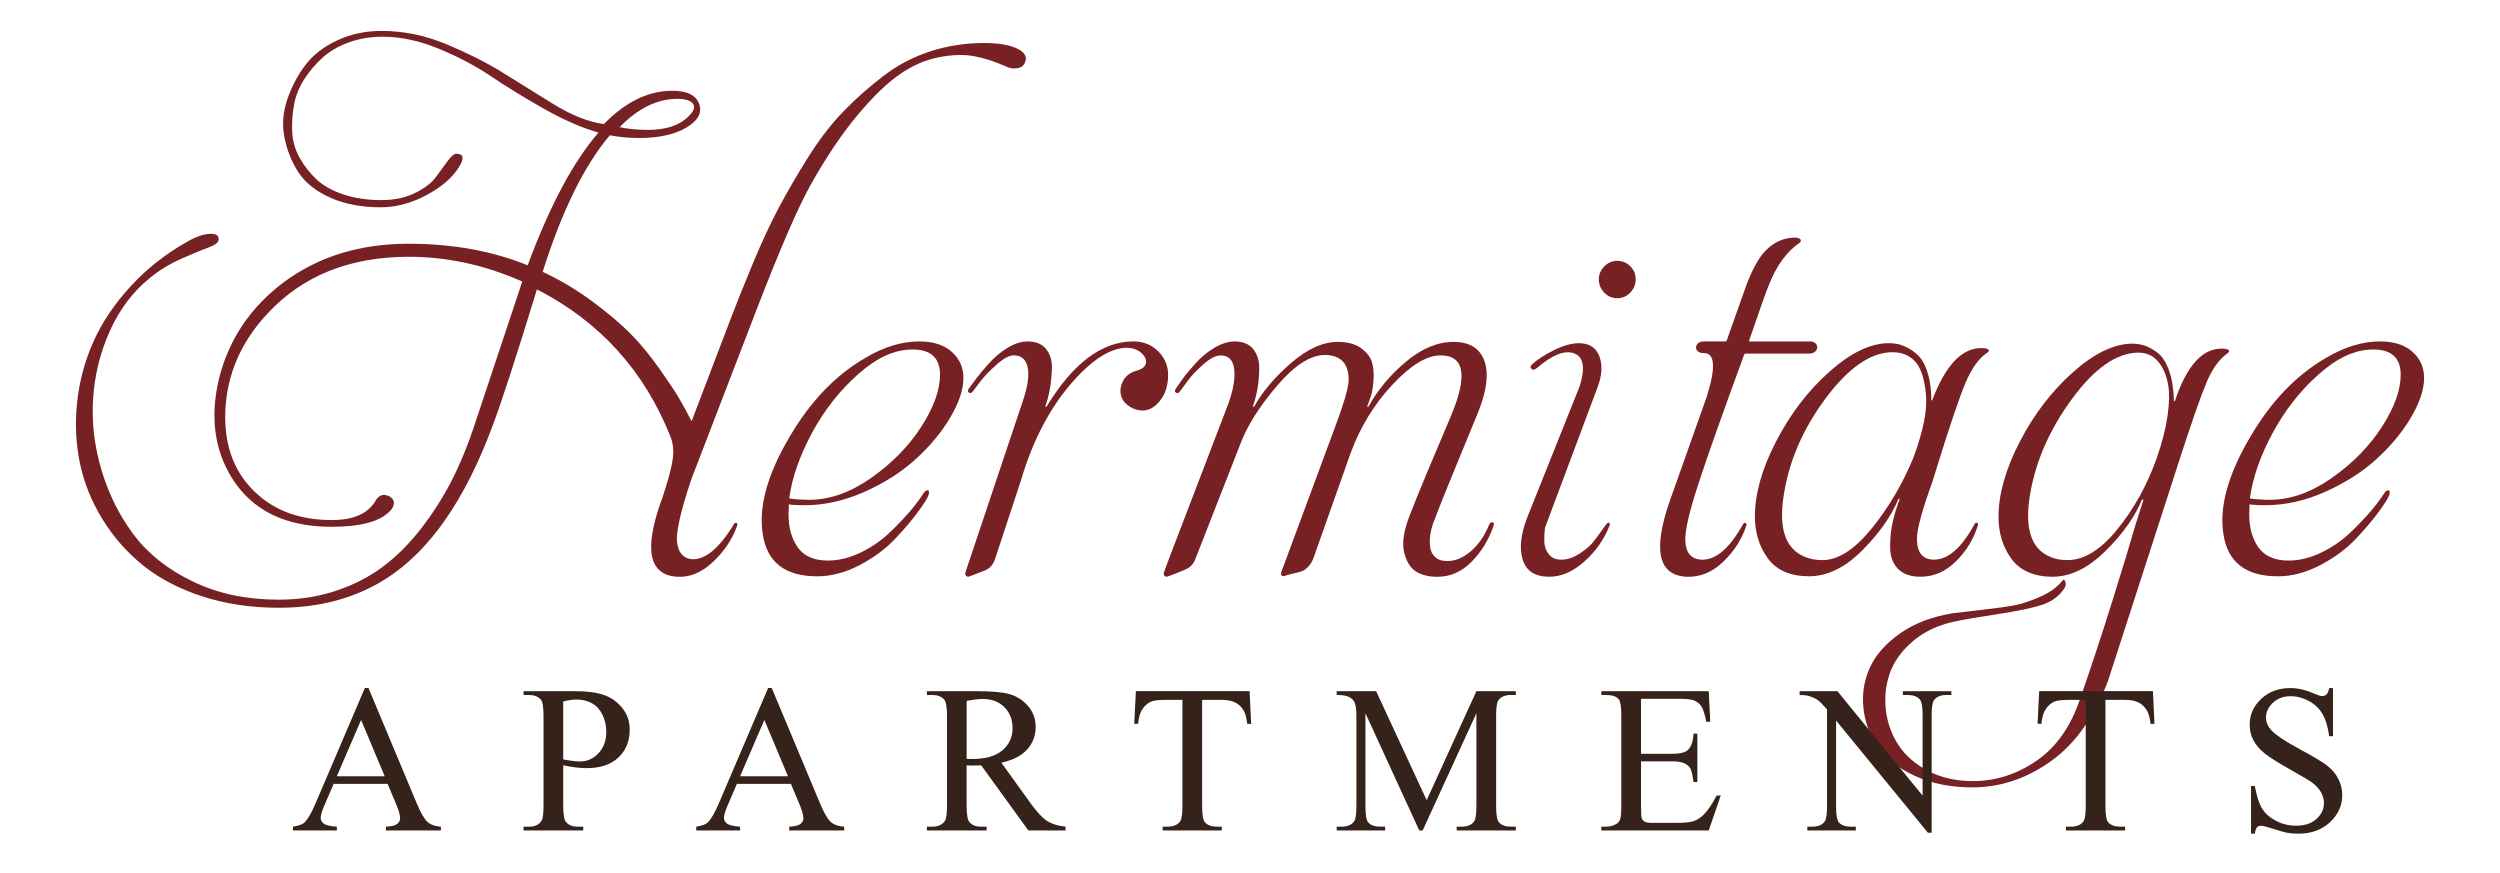 <?xml version="1.0" encoding="UTF-8"?><svg id="a" xmlns="http://www.w3.org/2000/svg" viewBox="0 0 1200 419"><defs><style>.b{fill:#35221a;}.c{fill:#782125;}</style></defs><g><path class="c" d="M306.53,66.24c-4.61,0-9.22-.43-13.82-1.3-12.25,14.47-22.99,36.31-32.23,65.53,8.44,3.94,16.43,8.71,23.98,14.32,7.55,5.61,13.65,10.78,18.32,15.52,4.66,4.74,9.25,10.31,13.77,16.72,4.51,6.41,7.62,11.08,9.32,13.99,1.7,2.92,3.74,6.63,6.11,11.15,2.15-5.65,5.1-13.39,8.85-23.21,3.75-9.83,7.05-18.5,9.93-26.04,2.88-7.53,6.42-16.38,10.64-26.53,4.22-10.15,8.37-19.08,12.46-26.78,4.09-7.7,8.83-15.84,14.23-24.41,5.4-8.57,11.09-15.91,17.06-22.03,5.97-6.12,12.38-11.77,19.22-16.96,6.84-5.18,14.33-9.07,22.46-11.66,8.13-2.59,16.67-3.89,25.6-3.89,6.77,0,11.99,.86,15.66,2.59,3.67,1.73,5,3.89,4,6.48-.58,1.73-1.84,2.74-3.78,3.02-1.94,.29-3.78,0-5.51-.86-5.47-2.45-10.66-4.1-15.55-4.97-4.9-.86-10.55-.65-16.96,.64-6.41,1.29-12.64,4.05-18.68,8.28-6.05,4.23-12.78,10.79-20.2,19.67-7.42,8.88-14.87,19.99-22.36,33.31-6.34,11.46-15.1,31.75-26.29,60.84-11.2,29.1-21.52,55.94-30.98,80.54-4.96,14.85-7.24,24.75-6.84,29.7,.53,5.24,2.89,8.08,7.05,8.51,6.48,.43,13.25-5.18,20.3-16.85,.29-.57,.68-.76,1.19-.54,.5,.22,.61,.68,.32,1.4-2.31,6.48-6.19,12.28-11.66,17.39-5.47,5.11-11.21,7.45-17.21,7.02-13.46-.86-15.94-13.1-7.44-36.72,.14-.14,.22-.29,.22-.43,2.88-8.67,4.61-15.06,5.18-19.18,.57-4.12,.22-7.77-1.08-10.95-12.59-31.64-33.95-55.19-64.08-70.65-10.15,33.11-17.3,55.07-21.44,65.86-13.11,35.28-30.03,59.57-50.77,72.87-14.69,9.4-31.9,14.1-51.62,14.1-13.39,0-25.7-1.84-36.94-5.51s-20.74-8.68-28.51-15.01c-7.78-6.33-14.26-13.75-19.44-22.25-5.18-8.5-8.75-17.42-10.69-26.78-1.94-9.36-2.38-19.08-1.3-29.16,1.08-10.08,3.67-19.73,7.78-28.94,4.1-9.21,10.04-18.07,17.82-26.57,7.78-8.5,16.92-15.69,27.43-21.6,4.32-2.45,8.06-3.67,11.23-3.67,2.45,0,3.67,.86,3.67,2.59,0,1.44-1.48,2.7-4.43,3.78-2.95,1.08-7.31,2.88-13.07,5.4-5.76,2.52-11.02,5.72-15.77,9.61-8.07,6.62-14.4,15.09-19.01,25.38-4.61,10.3-7.27,21.13-7.99,32.51-.72,11.38,.65,22.83,4.1,34.34,3.46,11.52,8.64,21.85,15.55,31,6.91,9.15,16.38,16.6,28.4,22.36,12.02,5.76,25.67,8.64,40.93,8.64,9.94,0,19.19-1.44,27.76-4.32,8.57-2.88,16.09-6.77,22.57-11.66s12.49-10.91,18.04-18.04c5.54-7.13,10.37-14.65,14.47-22.57,4.1-7.92,7.75-16.66,10.93-26.22,3.19-9.56,6.29-18.89,9.31-27.98,3.02-9.08,6.13-18.41,9.32-27.98,.68-2.05,1.21-3.66,1.6-4.82,.38-1.16,.87-2.63,1.46-4.41,.59-1.78,1.11-3.35,1.57-4.71-17.86-7.92-36-11.88-54.43-11.88-28.37,0-50.98,9.07-67.82,27.22-12.82,13.68-19.59,29.38-20.3,47.09-.58,16.99,4.68,30.31,15.77,39.96,9.07,8.07,20.88,12.1,35.42,12.1,10.37,0,17.35-3.09,20.95-9.29,1.58-2.73,3.74-3.46,6.48-2.16,2.45,1.3,2.95,3.24,1.51,5.83-.29,.43-.65,.86-1.08,1.3-4.75,5.04-14.11,7.56-28.08,7.56-22.03,0-37.95-7.78-47.74-23.33-8.5-13.68-10.58-29.59-6.26-47.74,4.75-19.01,15.26-34.56,31.54-46.66,16.56-12.1,36.36-18.14,59.4-18.14,21.17,0,40.25,3.45,57.24,10.36,10.55-28.51,21.88-49.74,33.99-63.71-8.21-2.36-17.04-6.22-26.48-11.59-9.45-5.37-17.8-10.51-25.07-15.41-7.26-4.89-15.57-9.29-24.93-13.18-9.36-3.89-18.43-5.83-27.22-5.83-5.76,0-11.12,.9-16.09,2.7-4.97,1.8-9.15,4.21-12.53,7.24-3.39,3.02-6.34,6.48-8.86,10.37-2.52,3.89-4.18,8.03-4.97,12.42-.79,4.39-1.08,8.75-.86,13.07,.22,4.32,1.4,8.42,3.56,12.31s4.86,7.34,8.1,10.37c3.24,3.02,7.56,5.44,12.96,7.24,5.4,1.8,11.48,2.7,18.25,2.7,6.19,0,11.59-1.15,16.2-3.46,4.61-2.3,7.92-4.86,9.94-7.67,2.01-2.81,3.89-5.36,5.62-7.67,1.73-2.3,3.09-3.46,4.1-3.46,3.46,0,3.96,2.02,1.51,6.05-3.31,5.62-9.15,10.51-17.5,14.69-6.77,3.31-13.54,4.97-20.3,4.97-9.22,0-17.28-1.55-24.19-4.64-6.91-3.09-11.99-7.13-15.23-12.1-3.24-4.97-5.47-10.48-6.7-16.52-1.23-6.05-.83-12.1,1.19-18.14,2.01-6.05,4.86-11.56,8.53-16.52,3.67-4.97,8.78-9,15.34-12.1,6.55-3.1,13.72-4.64,21.49-4.64,10.65,0,21.13,2.17,31.43,6.5,10.29,4.33,19.05,8.74,26.27,13.22,7.22,4.48,15.32,9.52,24.31,15.1,8.99,5.59,17.23,8.88,24.72,9.89,10.37-10.65,21.31-15.98,32.83-15.98,7.2,0,11.52,2.16,12.96,6.48,1.44,4.18-.65,7.92-6.26,11.23-5.62,3.31-13.25,4.97-22.9,4.97Zm4.49-3.89c8.78,0,15.34-2.23,19.66-6.7,3.17-3.17,3.31-5.54,.43-7.13-1.44-.72-3.39-1.08-5.83-1.08-9.79,0-19.08,4.54-27.86,13.61,4.32,.86,8.86,1.3,13.61,1.3Z"/><path class="c" d="M397.41,269.07c5.18,0,10.44-1.3,15.77-3.89,5.33-2.59,10.01-5.83,14.04-9.72,4.03-3.89,7.34-7.38,9.94-10.48,2.59-3.1,4.61-5.79,6.05-8.1,.57-.86,1.15-1.37,1.73-1.51,.57-.14,.9,.07,.97,.65,.07,.58-.04,1.22-.32,1.94-.58,1.44-2.23,4.03-4.97,7.78-2.74,3.75-6.37,8.03-10.91,12.85-4.54,4.83-10.23,9.04-17.06,12.64-6.84,3.6-13.65,5.4-20.41,5.4-15.41,0-24.12-6.77-26.14-20.3-2.02-12.96,2.16-28.3,12.53-46.01,10.08-17.42,22.39-30.31,36.94-38.66,8.78-5.18,17.35-7.78,25.7-7.78,6.62,0,11.81,1.66,15.55,4.97,3.74,3.31,5.62,7.49,5.62,12.53,0,5.62-2.13,11.99-6.37,19.12-4.25,7.13-9.79,13.79-16.63,19.98-6.84,6.19-15.05,11.41-24.62,15.66-9.58,4.25-19.12,6.37-28.62,6.37-3.31,0-5.83-.14-7.56-.43v1.51c-.58,7.34,.65,13.43,3.67,18.25,3.02,4.83,8.06,7.24,15.12,7.24Zm-9.07-29.16c9.94,0,19.91-3.53,29.92-10.58,10.01-7.05,18-15.23,23.98-24.52,5.97-9.29,8.96-17.6,8.96-24.95,0-8.06-4.39-12.1-13.18-12.1s-17.21,3.96-26.14,11.88c-8.93,7.92-16.35,17.39-22.25,28.4-5.91,11.02-9.5,21.42-10.8,31.21,2.88,.43,6.05,.65,9.5,.65Z"/><path class="c" d="M490.43,229.45c-.45,1.37-2.63,7.97-6.52,19.8-3.89,11.83-6.02,18.29-6.38,19.39-.86,2.45-2.45,4.18-4.75,5.19-2.88,1.15-5.33,2.09-7.34,2.81-.72,.29-1.3,.22-1.73-.22-.43-.43-.51-1.08-.22-1.94,.14-.41,2.15-6.41,6.03-18,3.88-11.59,8.06-24.07,12.54-37.44,4.48-13.37,7.36-21.96,8.64-25.78,1.58-4.46,2.52-8.39,2.81-11.77,.29-3.38-.15-6.05-1.3-7.99-1.15-1.94-3.03-2.92-5.62-2.92-2.16,0-4.9,1.47-8.22,4.42-3.31,2.95-5.81,5.52-7.49,7.73-1.68,2.21-2.96,3.89-3.84,5.05-.68,1.01-1.44,1.15-2.26,.43-.29-.42-.22-.97,.22-1.65,.92-1.25,2.04-2.77,3.34-4.54,1.3-1.77,3.36-4.24,6.17-7.39,2.81-3.15,5.88-5.73,9.2-7.74,3.32-2,6.5-3.01,9.53-3.01,4.04,0,7.03,1.26,8.98,3.78,1.94,2.52,2.85,5.65,2.7,9.39-.15,3.74-.51,7.12-1.08,10.15-.58,3.02-1.3,5.69-2.16,7.99h.65c12.68-20.86,26.6-31.31,41.73-31.31,4.75,0,8.71,1.59,11.88,4.75,3.17,3.17,4.75,6.91,4.75,11.23,0,5.18-1.33,9.4-4,12.64-2.67,3.24-5.58,4.75-8.75,4.54-3.17-.22-5.91-1.55-8.21-4-2.02-2.59-2.45-5.51-1.3-8.75,1.15-3.24,3.53-5.36,7.13-6.37,3.74-1.01,5.18-2.95,4.31-5.83-1.59-3.17-4.49-4.89-8.68-5.18-8.25,0-17.4,5.9-27.46,17.68-10.06,11.79-17.83,26.74-23.33,44.86Z"/><path class="c" d="M714.81,251.79c.29-.57,.65-.93,1.08-1.08,.43-.14,.76-.07,.97,.22,.22,.29,.25,.72,.11,1.3-2.31,6.77-5.83,12.57-10.58,17.39-4.75,4.83-10.23,7.24-16.42,7.24-4.37,0-7.89-.9-10.56-2.7-2.67-1.8-4.51-4.97-5.52-9.5-1.01-4.54,.07-10.69,3.24-18.47,3.04-7.91,9.55-23.59,19.54-47.05,7.92-19.03,6.17-28.55-5.25-28.55-6.57,0-14.23,4.66-22.98,13.98-8.75,9.32-15.46,20.28-20.13,32.89-2.88,8.13-5.8,16.37-8.75,24.71-2.95,8.34-5.17,14.61-6.66,18.82-1.49,4.21-2.35,6.65-2.59,7.32-1.27,2.93-3.09,4.91-5.48,5.93-.84,.29-2.25,.66-4.22,1.1-1.97,.44-3.09,.73-3.37,.88-.7,.43-1.34,.47-1.9,.11-.57-.36-.63-1.04-.2-2.05l25.4-68.51c4.23-11.22,6.49-18.77,6.79-22.66,.29-8.34-3.49-12.59-11.32-12.73-6.97,0-14.66,4.95-23.08,14.85-8.42,9.9-14.23,19.08-17.42,27.54l-21.66,55.36c-.85,2.48-2.48,4.22-4.88,5.24-2.27,1.02-5.03,2.11-8.28,3.28-.71,.29-1.28,.22-1.7-.21-.43-.43-.5-1.08-.21-1.94,0-.14,1.45-4.01,4.36-11.6,2.91-7.59,6.07-15.86,9.49-24.79,3.42-8.93,6.85-17.9,10.3-26.91,3.45-9,5.74-14.99,6.87-17.94,2.3-6.61,3.17-12.04,2.59-16.29-.58-4.24-2.74-6.37-6.5-6.37-2.32,0-5.1,1.46-8.36,4.37-3.26,2.92-5.67,5.44-7.23,7.57-1.57,2.13-2.85,3.88-3.87,5.26-.69,1.01-1.44,1.15-2.27,.43-.29-.42-.22-.97,.22-1.65,.98-1.41,2.07-2.96,3.26-4.67,1.19-1.7,3.19-4.13,6.01-7.28,2.82-3.15,5.93-5.72,9.33-7.73,3.4-2,6.61-3,9.65-3,4.05,0,7.05,1.26,9,3.78,1.95,2.52,2.89,5.65,2.82,9.4-.07,3.75-.4,7.13-.97,10.15-.58,3.02-1.3,5.69-2.16,7.99h.65c3.89-7.05,9.75-14,17.6-20.84,7.85-6.84,15.37-10.26,22.57-10.26,4.61,0,8.28,.97,11.02,2.9,2.73,1.94,4.5,4.12,5.29,6.56,.79,2.44,1.08,5.31,.86,8.6-.22,3.3-.62,5.88-1.2,7.74-.58,1.86-1.21,3.58-1.88,5.16l.59,.14c4.59-8.21,10.65-15.44,18.18-21.71,7.53-6.26,15.09-9.4,22.69-9.4s12.52,2.98,14.75,8.94c2.23,5.96,1.33,14.04-2.7,24.24-11.73,28.35-19.04,46.41-21.93,54.18-.56,1.6-.98,3.3-1.26,5.11-.28,1.81-.31,3.73-.1,5.76,.21,2.03,.99,3.7,2.35,5,1.36,1.31,3.33,1.96,5.92,1.96,3.89,0,7.67-1.58,11.34-4.75,3.67-3.17,6.59-7.42,8.75-12.74Z"/><path class="c" d="M734.94,176.84c-.43-.43-.36-1.01,.22-1.73,2.59-2.45,6.16-4.79,10.69-7.02,4.54-2.23,8.53-3.35,11.99-3.35,5.04,0,8.34,2.14,9.91,6.41,1.57,4.27,1.2,9.35-1.1,15.23-1.52,4.05-5.69,15.21-12.53,33.48-6.84,18.28-11.01,29.44-12.52,33.48-.29,2.25-.4,4.5-.32,6.75,.07,2.25,.79,4.24,2.16,5.96,1.37,1.73,3.35,2.59,5.94,2.59,2.9,0,5.84-.97,8.81-2.92,2.97-1.94,5.15-3.78,6.52-5.51,1.37-1.73,3.43-4.54,6.18-8.42,1.01-1.15,1.58-1.3,1.73-.43,.14,.29,.14,.58,0,.86-2.59,6.62-6.62,12.39-12.1,17.28-5.47,4.9-11.09,7.34-16.85,7.34-6.77,0-11.02-2.7-12.74-8.1-1.73-5.4-1.01-12.2,2.16-20.41l25.19-63.02c2.73-8.81,1.83-14.04-2.7-15.7-4.54-1.66-10.47,.68-17.82,7.01-1.3,1.01-2.23,1.08-2.81,.22Zm47.6-36.4c-1.73,1.8-3.82,2.7-6.26,2.7s-4.54-.9-6.26-2.7c-1.73-1.8-2.59-3.92-2.59-6.37,0-2.3,.86-4.35,2.59-6.16,1.73-1.8,3.81-2.7,6.26-2.7s4.54,.86,6.26,2.59c1.73,1.73,2.59,3.82,2.59,6.26s-.86,4.57-2.59,6.37Z"/><path class="c" d="M828.82,163.44l8.59-24.19c3.25-9.27,6.72-15.7,10.42-19.3,3.7-3.6,7.85-5.54,12.46-5.83,1.44-.14,2.52-.03,3.24,.32,.72,.36,1.01,.72,.86,1.08-.15,.36-.22,.61-.22,.76-6.34,4.18-11.38,11.02-15.12,20.52-1.27,3.04-4.45,12-9.54,26.89,0,.13,.07,.2,.22,.2h29.16c1.44,0,2.45,.51,3.02,1.51,.57,1.01,.5,1.98-.22,2.92-.72,.94-1.8,1.4-3.24,1.4h-30.62c-.28,0-.49,.17-.63,.49-10.67,29.15-17.75,49.12-21.25,59.89-4.94,14.73-7.27,24.62-6.99,29.67,.28,5.63,2.83,8.59,7.63,8.88,6.91,.29,13.61-5.4,20.09-17.06,.29-.57,.68-.76,1.19-.54,.5,.22,.61,.68,.32,1.4-2.16,6.48-5.83,12.2-11.02,17.17-5.18,4.97-10.9,7.38-17.16,7.24-14.14-.43-16.9-12.81-8.25-37.15,.09-.27,1.12-3.16,3.07-8.66s4.27-12.02,6.94-19.56c2.67-7.54,5.17-14.57,7.48-21.09,4.39-13.93,3.96-20.9-1.3-20.9-1.73,0-2.88-.47-3.46-1.4-.58-.93-.54-1.87,.11-2.81,.65-.94,1.69-1.4,3.13-1.4h10.43c.28,0,.5-.14,.64-.43Z"/><path class="c" d="M927.74,230.78c-5.22,14.26-7.76,23.67-7.61,28.23,.14,6.42,2.88,9.62,8.21,9.62,6.77,0,13.25-5.69,19.44-17.06,.29-.57,.68-.79,1.19-.65,.5,.15,.61,.65,.32,1.51-2.02,6.48-5.51,12.17-10.48,17.06-4.97,4.9-10.62,7.34-16.96,7.34-4.75,0-8.35-1.26-10.8-3.78-2.45-2.52-3.71-5.83-3.78-9.94-.07-4.1,.29-8.06,1.08-11.88,.79-3.81,1.98-7.74,3.56-11.77h-.65c-3.46,8.35-9.29,16.63-17.5,24.84s-16.71,12.31-25.49,12.31-15.48-2.84-19.66-8.53c-4.18-5.69-6.26-12.42-6.26-20.2,0-10.94,3.42-23,10.26-36.18,6.84-13.18,15.37-24.3,25.6-33.37,10.22-9.07,19.73-13.61,28.51-13.61,1.44,0,2.88,.14,4.32,.43,1.44,.29,3.2,1.01,5.29,2.16,2.09,1.15,3.89,2.63,5.4,4.43,1.51,1.8,2.77,4.47,3.78,7.99,1.01,3.53,1.51,7.67,1.51,12.42h.43c6.31-16.7,14.14-25.06,23.48-25.06,2.59,0,3.81,.43,3.67,1.3,0,.29-.22,.58-.65,.86-4.03,2.63-7.53,7.45-10.48,14.45-2.95,7.01-7.31,19.81-13.08,38.43-1.19,3.69-2.08,6.56-2.68,8.62Zm-19.28-61.72c-10.51,0-21.31,7.49-32.4,22.46-10.51,14.26-17.06,29.23-19.66,44.93-2.88,16.42,.29,26.64,9.5,30.67,2.59,1.15,5.54,1.73,8.86,1.73,7.49,0,15.31-4.98,23.46-14.95,8.15-9.97,14.88-21.36,20.19-34.17,4.75-12.81,6.77-22.97,6.05-30.47-.72-7.5-2.45-12.74-5.18-15.72-2.73-2.98-6.34-4.48-10.82-4.48Z"/><path class="c" d="M1028.84,239.92l-.65-.23c-3.31,8.21-9.15,16.45-17.5,24.73-8.35,8.28-16.85,12.42-25.49,12.42s-15.48-2.84-19.66-8.53c-4.18-5.69-6.26-12.42-6.26-20.2,0-10.94,3.42-23,10.26-36.18,6.84-13.18,15.37-24.3,25.6-33.37,10.22-9.07,19.73-13.61,28.51-13.61,1.87,0,3.73,.29,5.57,.86,1.84,.58,3.9,1.69,6.21,3.35,2.3,1.66,4.18,4.5,5.65,8.53,1.46,4.03,2.26,8.93,2.41,14.69l.42,.22c5.6-16.85,13.08-25.27,22.44-25.27,2.45,0,3.67,.43,3.67,1.3-.15,.29-.36,.58-.65,.86-4.03,2.74-7.45,7.45-10.26,14.14-2.81,6.7-7.25,19.43-13.33,38.21-.35,1.1-.65,2.02-.89,2.78-.24,.76-.54,1.68-.9,2.78-.36,1.1-.71,2.19-1.06,3.29-3.42,10.56-7.6,23.51-12.57,38.87-4.97,15.35-8.9,27.52-11.8,36.5-2.9,8.98-5.13,15.87-6.68,20.67-6.59,17.43-15.76,30.32-27.49,38.68-11.73,8.35-24.29,12.53-37.68,12.53-10.37,0-19.55-1.84-27.54-5.51s-13.93-8.32-17.82-13.93c-3.89-5.62-6.19-11.85-6.91-18.68-.72-6.84,.32-13.32,3.13-19.44,2.81-6.12,7.67-11.59,14.58-16.42,6.91-4.83,15.34-8.03,25.27-9.61,2.16-.29,6.73-.83,13.72-1.62,6.98-.79,12.2-1.51,15.66-2.16,3.46-.65,7.52-1.98,12.2-4,4.68-2.02,8.32-4.61,10.91-7.78,.57-.86,1.08-.65,1.51,.65,.29,.86,.14,1.8-.43,2.81-2.3,3.6-5.65,6.19-10.04,7.78-4.39,1.58-11.56,3.13-21.49,4.64s-17.21,2.77-21.82,3.78c-7.78,1.73-14.33,4.89-19.66,9.5-5.33,4.61-8.96,9.72-10.91,15.34-1.94,5.62-2.55,11.48-1.84,17.6,.72,6.12,2.74,11.7,6.05,16.74,3.31,5.04,8.07,9.18,14.26,12.42,6.19,3.24,13.32,4.86,21.38,4.86,10.94,0,21.13-3.24,30.56-9.72,9.43-6.48,16.38-16.27,20.84-29.38,5.39-15.54,10.59-31.33,15.62-47.38s8.7-28.17,11.04-36.37l3.86-12.14Zm-2.29-70.65c-10.51,0-21.24,7.49-32.18,22.46-10.51,14.4-17.14,29.45-19.87,45.14-2.88,16.56,.36,26.71,9.72,30.46,2.3,1.01,5.04,1.51,8.21,1.51,7.92,0,15.88-4.91,23.87-14.73,7.99-9.82,14.29-21.2,18.9-34.15,2.59-7.43,4.32-14.13,5.18-20.1,.86-5.97,1.01-10.82,.43-14.53-.58-3.71-1.62-6.81-3.13-9.29-1.51-2.48-3.21-4.23-5.08-5.25-1.87-1.02-3.89-1.53-6.05-1.53Z"/><path class="c" d="M1098.54,269.07c5.18,0,10.44-1.3,15.77-3.89,5.33-2.59,10.01-5.83,14.04-9.72,4.03-3.89,7.34-7.38,9.94-10.48,2.59-3.1,4.61-5.79,6.05-8.1,.57-.86,1.15-1.37,1.73-1.51,.57-.14,.9,.07,.97,.65,.07,.58-.04,1.22-.32,1.94-.58,1.44-2.23,4.03-4.97,7.78-2.74,3.75-6.37,8.03-10.91,12.85-4.54,4.83-10.23,9.04-17.06,12.64-6.84,3.6-13.65,5.4-20.41,5.4-15.41,0-24.12-6.77-26.14-20.3-2.02-12.96,2.16-28.3,12.53-46.01,10.08-17.42,22.39-30.31,36.94-38.66,8.78-5.18,17.35-7.78,25.7-7.78,6.62,0,11.81,1.66,15.55,4.97,3.74,3.31,5.62,7.49,5.62,12.53,0,5.62-2.13,11.99-6.37,19.12-4.25,7.13-9.79,13.79-16.63,19.98-6.84,6.19-15.05,11.41-24.62,15.66-9.58,4.25-19.12,6.37-28.62,6.37-3.31,0-5.83-.14-7.56-.43v1.51c-.58,7.34,.65,13.43,3.67,18.25,3.02,4.83,8.06,7.24,15.12,7.24Zm-9.07-29.16c9.94,0,19.91-3.53,29.92-10.58,10.01-7.05,18-15.23,23.98-24.52,5.97-9.29,8.96-17.6,8.96-24.95,0-8.06-4.39-12.1-13.18-12.1s-17.21,3.96-26.14,11.88c-8.93,7.92-16.35,17.39-22.25,28.4-5.91,11.02-9.5,21.42-10.8,31.21,2.88,.43,6.05,.65,9.5,.65Z"/></g><g><path class="b" d="M186.04,376.25h-25.89l-4.54,10.55c-1.12,2.6-1.68,4.54-1.68,5.82,0,1.02,.48,1.92,1.46,2.69,.97,.77,3.06,1.27,6.29,1.5v1.82h-21.06v-1.82c2.79-.49,4.6-1.13,5.42-1.92,1.68-1.58,3.53-4.78,5.57-9.62l23.52-55.04h1.73l23.28,55.63c1.87,4.47,3.58,7.37,5.1,8.71,1.53,1.33,3.66,2.08,6.39,2.24v1.82h-26.38v-1.82c2.66-.13,4.46-.58,5.4-1.33,.94-.76,1.41-1.68,1.41-2.76,0-1.45-.66-3.73-1.97-6.86l-4.04-9.62Zm-1.38-3.65l-11.34-27.03-11.64,27.03h22.98Z"/><path class="b" d="M270.35,367.32v19.48c0,4.21,.46,6.82,1.38,7.84,1.25,1.45,3.14,2.17,5.67,2.17h2.56v1.82h-28.65v-1.82h2.52c2.83,0,4.85-.92,6.07-2.76,.66-1.02,.99-3.44,.99-7.25v-43.2c0-4.21-.44-6.82-1.33-7.84-1.28-1.45-3.19-2.17-5.72-2.17h-2.52v-1.82h24.51c5.98,0,10.7,.62,14.15,1.85,3.45,1.23,6.36,3.31,8.73,6.24,2.37,2.93,3.55,6.39,3.55,10.41,0,5.46-1.8,9.9-5.4,13.31-3.6,3.42-8.69,5.13-15.26,5.13-1.61,0-3.35-.11-5.23-.34-1.87-.23-3.88-.58-6.02-1.04Zm0-2.81c1.74,.33,3.29,.58,4.64,.74,1.35,.16,2.5,.25,3.45,.25,3.42,0,6.37-1.32,8.85-3.97s3.72-6.07,3.72-10.28c0-2.89-.59-5.58-1.78-8.06s-2.86-4.34-5.03-5.57c-2.17-1.23-4.64-1.85-7.4-1.85-1.68,0-3.83,.31-6.46,.94v27.81Z"/><path class="b" d="M379.61,376.25h-25.89l-4.54,10.55c-1.12,2.6-1.68,4.54-1.68,5.82,0,1.02,.49,1.92,1.46,2.69,.97,.77,3.07,1.27,6.29,1.5v1.82h-21.06v-1.82c2.79-.49,4.6-1.13,5.42-1.92,1.68-1.58,3.53-4.78,5.57-9.62l23.52-55.04h1.73l23.28,55.63c1.87,4.47,3.58,7.37,5.1,8.71,1.53,1.33,3.66,2.08,6.39,2.24v1.82h-26.38v-1.82c2.66-.13,4.46-.58,5.4-1.33,.94-.76,1.41-1.68,1.41-2.76,0-1.45-.66-3.73-1.97-6.86l-4.04-9.62Zm-1.38-3.65l-11.34-27.03-11.64,27.03h22.98Z"/><path class="b" d="M511.46,398.63h-17.85l-22.64-31.27c-1.68,.07-3.04,.1-4.09,.1-.43,0-.89,0-1.38-.02s-1-.04-1.53-.07v19.43c0,4.21,.46,6.82,1.38,7.84,1.25,1.45,3.12,2.17,5.62,2.17h2.61v1.82h-28.65v-1.82h2.52c2.83,0,4.85-.92,6.07-2.76,.69-1.02,1.04-3.44,1.04-7.25v-43.2c0-4.21-.46-6.82-1.38-7.84-1.28-1.45-3.19-2.17-5.72-2.17h-2.52v-1.82h24.36c7.1,0,12.34,.52,15.71,1.55,3.37,1.04,6.23,2.94,8.58,5.72,2.35,2.78,3.53,6.09,3.53,9.94,0,4.11-1.34,7.68-4.02,10.7-2.68,3.03-6.83,5.16-12.45,6.41l13.81,19.18c3.16,4.41,5.87,7.33,8.14,8.78,2.27,1.45,5.23,2.37,8.88,2.76v1.82Zm-47.49-34.37c.62,0,1.17,0,1.63,.02,.46,.02,.84,.02,1.13,.02,6.38,0,11.19-1.38,14.43-4.14,3.24-2.76,4.86-6.28,4.86-10.55s-1.31-7.57-3.92-10.18c-2.61-2.61-6.07-3.92-10.38-3.92-1.91,0-4.49,.31-7.74,.94v27.81Z"/><path class="b" d="M599.81,331.76l.74,15.68h-1.87c-.36-2.76-.86-4.73-1.48-5.92-1.02-1.91-2.38-3.31-4.07-4.22-1.69-.9-3.92-1.36-6.68-1.36h-9.42v51.09c0,4.11,.44,6.67,1.33,7.69,1.25,1.38,3.17,2.07,5.77,2.07h2.32v1.82h-28.36v-1.82h2.37c2.83,0,4.83-.86,6.02-2.56,.72-1.05,1.08-3.45,1.08-7.2v-51.09h-8.04c-3.12,0-5.34,.23-6.66,.69-1.71,.62-3.17,1.82-4.39,3.6-1.22,1.78-1.94,4.18-2.17,7.2h-1.87l.79-15.68h54.59Z"/><path class="b" d="M681.25,398.63l-25.84-56.27v44.68c0,4.11,.44,6.67,1.33,7.69,1.22,1.38,3.14,2.07,5.77,2.07h2.37v1.82h-23.28v-1.82h2.37c2.83,0,4.83-.86,6.02-2.56,.72-1.05,1.08-3.45,1.08-7.2v-43.69c0-2.96-.33-5.1-.99-6.41-.46-.95-1.31-1.75-2.54-2.39-1.23-.64-3.21-.96-5.94-.96v-1.82h18.94l24.26,52.32,23.87-52.32h18.94v1.82h-2.32c-2.86,0-4.88,.86-6.07,2.56-.72,1.05-1.08,3.45-1.08,7.2v43.69c0,4.11,.46,6.67,1.38,7.69,1.22,1.38,3.14,2.07,5.77,2.07h2.32v1.82h-28.41v-1.82h2.37c2.86,0,4.87-.86,6.02-2.56,.72-1.05,1.08-3.45,1.08-7.2v-44.68l-25.79,56.27h-1.63Z"/><path class="b" d="M787.7,335.41v26.43h14.7c3.81,0,6.36-.58,7.64-1.73,1.71-1.51,2.66-4.18,2.86-7.99h1.82v23.28h-1.82c-.46-3.25-.92-5.34-1.38-6.26-.59-1.15-1.56-2.05-2.91-2.71-1.35-.66-3.42-.99-6.21-.99h-14.7v22.04c0,2.96,.13,4.76,.39,5.4,.26,.64,.72,1.15,1.38,1.53,.66,.38,1.91,.57,3.75,.57h11.34c3.78,0,6.53-.26,8.24-.79,1.71-.53,3.35-1.56,4.93-3.11,2.04-2.04,4.12-5.11,6.26-9.22h1.97l-5.77,16.77h-51.54v-1.82h2.37c1.58,0,3.07-.38,4.49-1.13,1.05-.53,1.77-1.31,2.14-2.37,.38-1.05,.57-3.21,.57-6.46v-43.45c0-4.24-.43-6.86-1.28-7.84-1.18-1.31-3.16-1.97-5.92-1.97h-2.37v-1.82h51.54l.74,14.65h-1.92c-.69-3.52-1.46-5.93-2.29-7.25-.84-1.31-2.08-2.32-3.72-3.01-1.32-.49-3.63-.74-6.95-.74h-18.35Z"/><path class="b" d="M863.82,331.76h18.15l40.88,50.15v-38.56c0-4.11-.46-6.67-1.38-7.69-1.22-1.38-3.14-2.07-5.77-2.07h-2.32v-1.82h23.28v1.82h-2.37c-2.83,0-4.83,.86-6.02,2.56-.72,1.05-1.08,3.45-1.08,7.2v56.37h-1.78l-44.09-53.85v41.18c0,4.11,.44,6.67,1.33,7.69,1.25,1.38,3.17,2.07,5.77,2.07h2.37v1.82h-23.28v-1.82h2.32c2.86,0,4.88-.86,6.07-2.56,.72-1.05,1.08-3.45,1.08-7.2v-46.5c-1.94-2.27-3.41-3.76-4.41-4.49-1-.72-2.47-1.4-4.41-2.02-.95-.3-2.4-.44-4.34-.44v-1.82Z"/><path class="b" d="M1033.4,331.76l.74,15.68h-1.87c-.36-2.76-.86-4.73-1.48-5.92-1.02-1.91-2.38-3.31-4.07-4.22-1.69-.9-3.92-1.36-6.68-1.36h-9.42v51.09c0,4.11,.44,6.67,1.33,7.69,1.25,1.38,3.17,2.07,5.77,2.07h2.32v1.82h-28.36v-1.82h2.37c2.83,0,4.83-.86,6.02-2.56,.72-1.05,1.08-3.45,1.08-7.2v-51.09h-8.04c-3.12,0-5.34,.23-6.66,.69-1.71,.62-3.17,1.82-4.39,3.6-1.22,1.78-1.94,4.18-2.17,7.2h-1.87l.79-15.68h54.59Z"/><path class="b" d="M1119.83,330.23v23.13h-1.83c-.59-4.44-1.65-7.97-3.18-10.6-1.53-2.63-3.71-4.72-6.53-6.26-2.83-1.54-5.75-2.32-8.78-2.32-3.42,0-6.25,1.04-8.48,3.13-2.24,2.09-3.35,4.46-3.35,7.13,0,2.04,.71,3.9,2.12,5.57,2.04,2.47,6.89,5.75,14.55,9.86,6.25,3.35,10.51,5.93,12.8,7.72,2.29,1.79,4.04,3.9,5.28,6.34,1.23,2.43,1.85,4.98,1.85,7.64,0,5.06-1.96,9.43-5.89,13.09s-8.98,5.5-15.17,5.5c-1.94,0-3.76-.15-5.47-.44-1.02-.17-3.13-.76-6.34-1.8-3.21-1.04-5.24-1.55-6.09-1.55s-1.47,.25-1.95,.74c-.48,.49-.83,1.51-1.06,3.06h-1.82v-22.93h1.82c.85,4.8,2,8.39,3.45,10.78,1.45,2.38,3.66,4.36,6.63,5.94s6.24,2.37,9.79,2.37c4.11,0,7.36-1.08,9.74-3.25s3.58-4.73,3.58-7.69c0-1.64-.45-3.3-1.36-4.98s-2.31-3.24-4.22-4.68c-1.28-.99-4.78-3.08-10.5-6.29-5.72-3.21-9.79-5.76-12.21-7.67-2.42-1.91-4.25-4.01-5.5-6.31-1.25-2.3-1.87-4.83-1.87-7.59,0-4.8,1.84-8.93,5.52-12.4,3.68-3.47,8.37-5.2,14.06-5.2,3.55,0,7.31,.87,11.29,2.61,1.84,.82,3.14,1.23,3.9,1.23,.85,0,1.55-.25,2.1-.76,.54-.51,.98-1.54,1.31-3.08h1.83Z"/></g></svg>